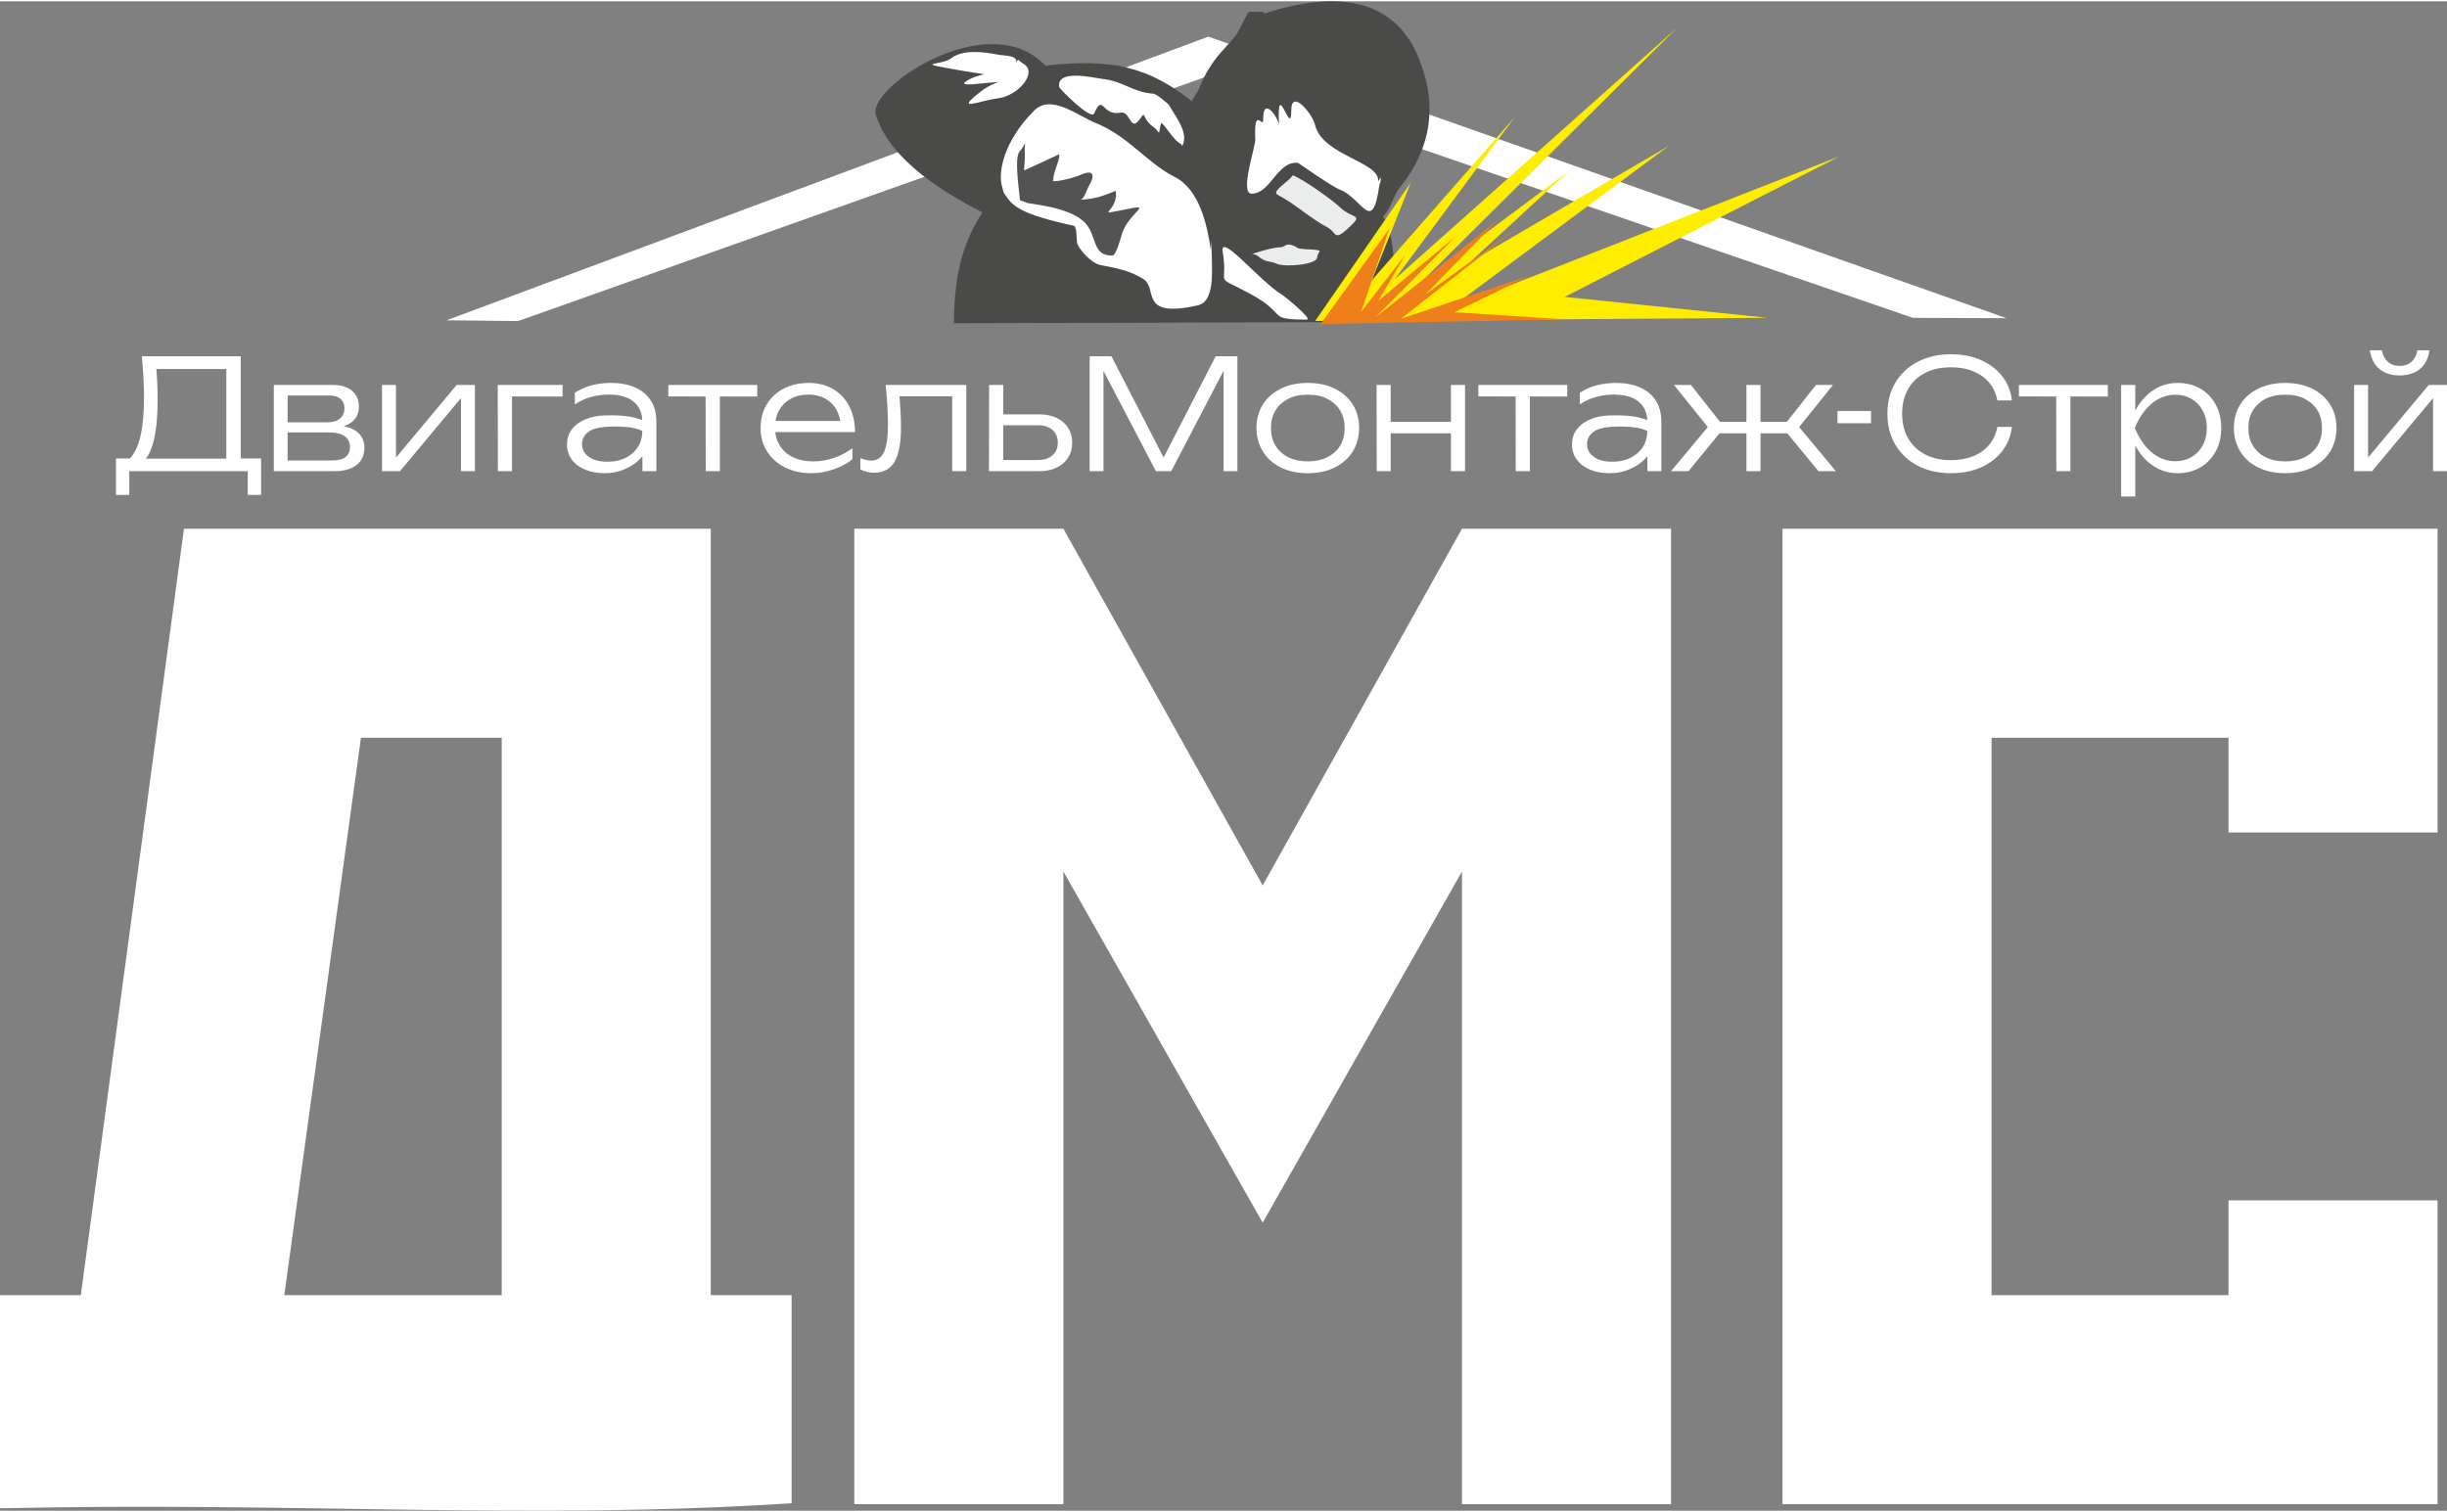 <?xml version="1.0" encoding="UTF-8"?>
<!DOCTYPE svg PUBLIC "-//W3C//DTD SVG 1.1//EN" "http://www.w3.org/Graphics/SVG/1.1/DTD/svg11.dtd">
<!-- Creator: CorelDRAW X7 -->
<svg xmlns="http://www.w3.org/2000/svg" xml:space="preserve" width="500px" height="309px" version="1.1" style="shape-rendering:geometricPrecision; text-rendering:geometricPrecision; image-rendering:optimizeQuality; fill-rule:evenodd; clip-rule:evenodd"
viewBox="0 0 3673263 2266248"
 xmlns:xlink="http://www.w3.org/1999/xlink">
 <rect x="0" y="0" width="3673263" height="2266248" fill="#808080" stroke="none"/>
 <defs>
  <style type="text/css">
   <![CDATA[
    .fil0 {fill:#FEFEFE}
    .fil2 {fill:#FEFEFE}
    .fil3 {fill:#EBECEC}
    .fil5 {fill:#FFED00}
    .fil6 {fill:#EF7F1A}
    .fil1 {fill:#4A4A48}
    .fil4 {fill:#535353}
    .fil7 {fill:#FEFEFE;fill-rule:nonzero}
   ]]>
  </style>
 </defs>
 <g id="Слой_x0020_1">
  <polygon class="fil0" points="670320,478963 1813891,53066 3012057,475808 2871522,475309 1814307,111921 777796,480118 "/>
  <path class="fil1" d="M2075703 323415c11217,-9878 14860,-29524 24871,-42805 50373,-62389 60370,-132361 21759,-211468 -39011,-71809 -115887,-85880 -225140,-50569l-189 -2614 -22868 -64 -16884 32091c-11643,18683 -38596,34833 -57619,83823 -2271,5852 -8247,11562 -10128,18430 -66027,-52051 -120299,-64655 -220357,-53664 -85834,-91718 -274393,37169 -253544,76496 22709,67742 104624,115782 159003,143956 -36980,56839 -41622,111701 -42802,166354l664374 -2003c-3605,-52655 690,-132528 -20476,-157963z"/>
  <path class="fil2" d="M1774668 217271c10851,-19953 -11232,-45641 -19819,-61480 -736,-1362 -18504,-16661 -23632,-17047 -32395,-2438 -42828,-18338 -77648,-22390 -11099,-1290 -68631,-15417 -63444,12796 335,1819 47496,50270 52455,39115 13736,-30893 10923,4558 39286,-1035 16233,-3199 14107,32569 30595,7678 7304,-11030 2427,2087 18191,13169 12804,8998 7086,17032 12193,-5098 3715,-1591 18859,27063 30213,31312l1610 2980z"/>
  <path class="fil2" d="M1526119 91897c-751,-11561 -14316,-9287 -28075,-11817 -21588,-3970 -52248,-8378 -70348,5644 -15134,11723 -64178,4699 20394,19173 50125,8578 23709,-286 999,16069 -10483,7547 26851,1845 35296,1316 28238,-1766 9489,-3595 -11759,12944 -41212,32078 -4014,14216 24968,10593 31427,-3927 60294,-38995 39192,-51684 -8682,-5220 -8503,-9699 -10667,-2238z"/>
  <path class="fil2" d="M1817531 373138c-5288,-36933 -16702,-90510 -54440,-109560 -41064,-20732 -69512,-61285 -117958,-80632 -27071,-10810 -66965,-44269 -92337,-19178 -45666,45165 -54870,92375 -48773,113771 3797,13330 950,6886 5179,13480 10560,16467 23445,28985 103609,46218 4086,6255 2650,15923 4012,25116 1142,7727 20287,31044 35563,33770 34026,6079 47900,11212 63741,20745 23123,13912 -8260,59944 81869,39657 29347,-6605 19791,-63639 20609,-98094l-1074 14707z"/>
  <path class="fil2" d="M2068853 270111c1985,-29840 -84143,-38277 -95035,-85157 -3623,-15580 -35448,-54844 -35448,-20959 0,43633 -22372,-53896 -18325,21636 -3082,-14724 -24541,-42676 -23821,-8015 325,15576 -14326,-23125 -11853,29728 511,10923 -24250,81815 -5268,81544 28662,-408 38303,-49629 69351,-46323 499,54 50268,35370 62354,39964 34199,12997 48959,68759 59606,-5156 984,-6830 1566,-447 2624,-13253l-4185 5991z"/>
  <path class="fil3" d="M1940641 261261c-6339,9926 -32773,24030 -22722,29283 27025,14127 46407,33601 75448,49389 14556,7913 7780,22714 35165,-3631 17331,-16676 1165,-10003 -16012,-26171 -12990,-12228 -55182,-42360 -71879,-48870z"/>
  <path class="fil2" d="M1924879 440893c4586,2734 46157,36989 36765,36989 -62737,0 -25886,-7374 -86961,-39736 -54895,-29086 -30224,-7435 -39248,-61788 -5159,-31065 56177,44700 89444,64535z"/>
  <path class="fil3" d="M1878446 379764c10887,-3631 32764,-10405 43934,-10509 7821,-74 7234,-8465 22247,-913 5079,2556 -220,1825 8713,3273 7049,1145 23542,534 27893,3123 204,122 -3776,5391 -3981,9832 -506,11045 -49123,15041 -60996,9435 -10573,-4990 -14950,-674 -27904,-11365 -2739,-2261 -7065,-3824 -9906,-2876z"/>
  <path class="fil4" d="M1531137 298689c-1055,-14167 -9150,-64039 -414,-73411 11625,-12469 6840,-23368 7678,9653 20,828 -1012,18473 -1280,19096 230,26 52409,-23889 52700,-24273 2650,5846 -9561,28085 -8616,38157 -6967,6334 30329,-2307 40207,-6959 17849,-8407 23912,-2244 13792,15125 -3792,6506 -6626,18103 -12379,21808 21311,-1127 33979,-5931 52002,-13302 5430,33752 -40318,38379 23537,26189 30007,-5728 -5567,8235 -14768,40321 -1589,5537 -8099,30743 -14150,30743 -30134,0 -22343,-28075 -39455,-47902 -22463,-26028 -86370,-29386 -89068,-31552 -1132,-908 -9768,-3465 -9786,-3693z"/>
  <polygon class="fil5" points="1974225,479982 2117734,272334 2059435,418649 2273992,173733 2093783,417238 2518149,39171 2137706,417167 2355138,254878 2207633,390758 2504805,217268 2175033,462309 2761515,232764 2348804,443844 2653380,475248 "/>
  <polygon class="fil6" points="1982457,484579 2085788,340993 2043303,466193 2110326,379697 2068879,449851 2185997,352248 2064716,474617 2247915,329071 2139924,439904 2279887,338308 2102787,476725 2295518,412197 2183263,466903 2348804,477560 "/>
  <path class="fil7" d="M174067 741190l0 -54758 27840 0 11043 230 134824 0 5752 -230 38423 0 0 54758 -20017 0 0 -35661 -177846 0 0 35661 -20019 0zm38883 -208216l148399 0 0 163811 -21628 0 0 -154608 9893 9893 -124699 0 9203 -6903c920,9203 1572,18406 1955,27609 383,9204 575,17870 575,25998 0,19940 -1303,37081 -3912,51423 -2606,14341 -6364,25346 -11273,33013 -4908,7671 -10813,11506 -17714,11506l-8973 -7824c7361,-7974 12767,-19518 16219,-34626 3452,-15108 5177,-34319 5177,-57634 0,-9663 -307,-19824 -920,-30484 -613,-10660 -1380,-21051 -2302,-31174z"/>
  <path id="1" class="fil7" d="M411045 705529l0 -64880 0 -64651 87888 0c12576,0 22354,2875 29335,8626 6977,5752 10468,13843 10468,24273 0,9510 -3491,17065 -10468,22663 -6981,5598 -16603,8859 -28875,9778l2070 -4371c14724,153 26000,3107 33821,8858 7823,5752 11735,13920 11735,24503 0,11043 -3950,19671 -11850,25883 -7898,6211 -18905,9318 -33014,9318l-91110 0zm20706 -6212l-8051 -9893 75003 0c9050,0 15760,-1765 20131,-5291 4372,-3529 6557,-8590 6557,-15185 0,-6750 -2645,-12042 -7936,-15877 -5292,-3832 -13537,-5751 -24733,-5751l-69714 0 0 -15185 68332 0c8436,0 14839,-1916 19211,-5751 4372,-3835 6559,-8897 6559,-15185 0,-5981 -1957,-10698 -5869,-14150 -3909,-3451 -9932,-5176 -18059,-5176l-69252 0 7821 -9663 0 58439 0 58668z"/>
  <polygon id="2" class="fil7" points="573479,705529 573479,575998 594415,575998 594415,695866 586362,694716 685523,575998 712903,575998 712903,705529 691967,705529 691967,584509 700248,585892 600396,705529 "/>
  <polygon id="3" class="fil7" points="844505,575998 844505,593483 758689,593253 768582,583589 768582,705529 747416,705529 747184,575998 "/>
  <path id="4" class="fil7" d="M964145 630755c0,-12425 -4257,-22241 -12768,-29449 -8513,-7210 -21053,-10815 -37617,-10815 -8284,0 -16795,1114 -25538,3336 -8743,2226 -17180,6020 -25308,11391l0 -17487c8128,-5215 16680,-8973 25653,-11273 8973,-2302 18598,-3452 28874,-3452 13190,0 24886,2147 35086,6442 10200,4295 18215,10774 24043,19441 5828,8667 8744,19671 8744,33016l0 73624 -20939 0 -230 -74774zm-56597 -8973c19173,-613 34243,537 45209,3452 10966,2913 16986,5330 18062,7246 1073,1916 1609,12770 1609,32556 0,3836 -1533,8243 -4601,13228 -3069,4985 -7440,9740 -13115,14265 -5675,4525 -12499,8322 -20476,11390 -7975,3066 -16871,4602 -26688,4602 -10739,0 -20361,-1727 -28874,-5177 -8514,-3452 -15223,-8437 -20131,-14957 -4909,-6518 -7364,-14224 -7364,-23121 0,-8896 2494,-16528 7479,-22893 4984,-6364 11732,-11311 20246,-14839 8513,-3529 18061,-5445 28644,-5752zm16335 16679c-19173,-76 -32327,2341 -39458,7249 -7134,4908 -10698,11273 -10698,19097 0,7974 3526,14456 10583,19441 7055,4985 16871,7323 29450,7016 14571,-307 26610,-4678 36120,-13115 9510,-8434 14265,-19403 14265,-32899 -7668,-4448 -21089,-6712 -40262,-6789z"/>
  <path id="5" class="fil7" d="M1059167 583359l21396 -229 0 122399 -21166 0 -230 -122170zm-55907 -7361l133442 0 0 17485 -133442 -230 0 -17255z"/>
  <path id="6" class="fil7" d="M1217917 708521c-14878,0 -28029,-2877 -39458,-8629 -11426,-5751 -20399,-13728 -26917,-23928 -6518,-10199 -9778,-21973 -9778,-35315 0,-13499 3068,-25308 9203,-35431 6135,-10126 14648,-18023 25538,-23698 10889,-5675 23391,-8514 37503,-8514 13958,0 26150,3069 36580,9204 10430,6134 18522,14763 24273,25882 5751,11120 8628,24043 8628,38768l-125621 0 0 -16794 116648 0 -12422 7591c-463,-9664 -2762,-18024 -6904,-25078 -4142,-7055 -9740,-12502 -16794,-16334 -7058,-3836 -15262,-5754 -24618,-5754 -10123,0 -18943,2033 -26460,6098 -7515,4066 -13384,9779 -17599,17140 -4219,7363 -6329,16030 -6329,26000 0,10429 2378,19479 7133,27147 4755,7670 11427,13575 20017,17717 8590,4141 18713,6211 30369,6211 10583,0 20974,-1763 31174,-5291 10202,-3529 19365,-8361 27495,-14495l0 16564c-7977,6444 -17484,11544 -28530,15300 -11043,3758 -22086,5639 -33131,5639z"/>
  <path id="7" class="fil7" d="M1329503 575998l121020 0 0 129531 -21166 0 0 -122170 9663 9664 -98474 0 8973 -7361c920,9660 1651,19132 2188,28412 536,9280 804,17525 804,24732 0,24082 -3222,41607 -9663,52573 -6441,10966 -16720,16449 -30829,16449 -3682,0 -7249,-421 -10700,-1264 -3450,-844 -6710,-2108 -9779,-3797l0 -16795c2762,1074 5486,1955 8169,2648 2685,689 5253,1034 7708,1034 8895,0 15377,-4218 19442,-12655 4062,-8437 6096,-22162 6096,-41182 0,-7824 -268,-16835 -805,-27035 -536,-10200 -1420,-21128 -2647,-32784z"/>
  <path id="8" class="fil7" d="M1484571 705529l233 -129531 21166 0 0 122860 -8514 -10124 60509 0c9203,0 16490,-2340 21858,-7018 5368,-4678 8054,-11005 8054,-18982 0,-8127 -2686,-14533 -8054,-19211 -5368,-4678 -12655,-7016 -21858,-7016l-58899 0 0 -16334 60741 0c10123,0 18866,1762 26227,5291 7364,3526 13116,8473 17257,14840 4142,6364 6212,13843 6212,22430 0,8590 -2070,16107 -6212,22549 -4141,6441 -9931,11426 -17371,14954 -7438,3529 -16143,5292 -26113,5292l-75236 0z"/>
  <polygon id="9" class="fil7" points="1857523,532974 1857523,705529 1836814,705529 1836814,538036 1845328,538266 1758129,705529 1735124,705529 1647925,538495 1656439,538266 1656439,705529 1635730,705529 1635730,532974 1668401,532974 1753528,698165 1739955,698165 1824852,532974 "/>
  <path id="10" class="fil7" d="M1963128 708521c-15185,0 -28606,-2839 -40265,-8514 -11656,-5674 -20668,-13651 -27032,-23928 -6365,-10276 -9625,-22088 -9778,-35430 153,-13499 3413,-25308 9778,-35431 6364,-10126 15376,-18023 27032,-23698 11659,-5675 25080,-8514 40265,-8514 15338,0 28798,2839 40377,8514 11580,5675 20591,13572 27033,23698 6443,10123 9663,21932 9663,35431 0,13342 -3220,25154 -9663,35430 -6442,10277 -15453,18254 -27033,23928 -11579,5675 -25039,8514 -40377,8514zm0 -17717c11349,0 21128,-2070 29334,-6211 8205,-4142 14610,-9932 19212,-17372 4599,-7438 6824,-16296 6671,-26572 153,-10123 -2072,-18905 -6671,-26345 -4602,-7438 -11007,-13266 -19212,-17485 -8206,-4218 -17985,-6249 -29334,-6096 -11199,-153 -20939,1878 -29219,6096 -8284,4219 -14687,10047 -19212,17485 -4525,7440 -6789,16222 -6789,26345 0,10276 2264,19134 6789,26572 4525,7440 10928,13230 19212,17372 8280,4141 18020,6211 29219,6211z"/>
  <path id="11" class="fil7" d="M2066428 575998l21169 0 0 129531 -20936 0 -233 -129531zm111587 0l21168 0 0 129531 -21168 0 0 -129531zm-99621 55447l109514 0 0 17255 -109514 0 0 -17255z"/>
  <path id="12" class="fil7" d="M2275106 583359l21396 -229 0 122399 -21166 0 -230 -122170zm-55907 -7361l133443 0 0 17485 -133443 -230 0 -17255z"/>
  <path id="13" class="fil7" d="M2472739 630755c0,-12425 -4257,-22241 -12768,-29449 -8513,-7210 -21053,-10815 -37618,-10815 -8283,0 -16794,1114 -25537,3336 -8744,2226 -17180,6020 -25308,11391l0 -17487c8128,-5215 16679,-8973 25653,-11273 8973,-2302 18598,-3452 28874,-3452 13189,0 24886,2147 35086,6442 10200,4295 18215,10774 24043,19441 5828,8667 8743,19671 8743,33016l0 73624 -20938 0 -230 -74774zm-56597 -8973c19173,-613 34243,537 45209,3452 10966,2913 16986,5330 18061,7246 1074,1916 1610,12770 1610,32556 0,3836 -1533,8243 -4601,13228 -3069,4985 -7441,9740 -13115,14265 -5675,4525 -12500,8322 -20477,11390 -7974,3066 -16871,4602 -26687,4602 -10739,0 -20361,-1727 -28875,-5177 -8513,-3452 -15222,-8437 -20131,-14957 -4908,-6518 -7363,-14224 -7363,-23121 0,-8896 2493,-16528 7478,-22893 4985,-6364 11733,-11311 20246,-14839 8514,-3529 18062,-5445 28645,-5752zm16334 16679c-19173,-76 -32326,2341 -39457,7249 -7134,4908 -10698,11273 -10698,19097 0,7974 3526,14456 10583,19441 7054,4985 16871,7323 29449,7016 14572,-307 26611,-4678 36121,-13115 9510,-8434 14265,-19403 14265,-32899 -7668,-4448 -21090,-6712 -40263,-6789z"/>
  <path id="14" class="fil7" d="M2621598 705529l0 -129531 21166 0 0 129531 -21166 0zm108134 0l-54067 -65800 50386 -63731 25540 0 -50848 63268 55217 66263 -26228 0zm-221330 0l55217 -66263 -50845 -63268 25537 0 50156 63731 -53837 65800 -26228 0zm187969 -56829l-128380 0 0 -17255 128380 0 0 17255z"/>
  <polygon id="15" class="fil7" points="2758262,615111 2808648,615111 2808648,633515 2758262,633515 "/>
  <path id="16" class="fil7" d="M3020085 639036c-1533,13652 -6365,25732 -14492,36239 -8130,10506 -18752,18674 -31867,24502 -13115,5828 -28108,8744 -44979,8744 -19019,0 -35699,-3759 -50040,-11276 -14342,-7514 -25502,-17982 -33476,-31404 -7977,-13421 -11966,-28951 -11966,-46591 0,-17791 3989,-33358 11966,-46703 7974,-13345 19134,-23775 33476,-31292 14341,-7514 31021,-11273 50040,-11273 16871,0 31864,2915 44979,8743 13115,5828 23737,13920 31867,24273 8127,10353 12959,22431 14492,36236l-21856 0c-1840,-10123 -5828,-18905 -11963,-26343 -6137,-7440 -14111,-13191 -23928,-17256 -9816,-4063 -21091,-6097 -33821,-6097 -14878,0 -27801,2839 -38767,8514 -10967,5675 -19442,13728 -25423,24158 -5984,10429 -8973,22775 -8973,37040 0,14112 2989,26383 8973,36813 5981,10430 14456,18522 25423,24273 10966,5751 23889,8628 38767,8628 12730,0 24005,-2033 33821,-6098 9817,-4063 17791,-9817 23928,-17255 6135,-7440 10123,-16296 11963,-26575l21856 0z"/>
  <path id="17" class="fil7" d="M3086577 583359l21396 -229 0 122399 -21166 0 -230 -122170zm-55907 -7361l133443 0 0 17485 -133443 -230 0 -17255z"/>
  <path id="18" class="fil7" d="M3184129 575998l21166 0 0 49006 -1150 4139 0 20939 1150 6671 0 86739 -21166 0 0 -167494zm11273 64651c3375,-13499 8551,-25308 15529,-35431 6978,-10126 15415,-18023 25308,-23698 9893,-5675 20821,-8514 32786,-8514 12729,0 24005,2839 33821,8514 9817,5675 17523,13572 23123,23698 5598,10123 8396,21932 8396,35431 0,13342 -2798,25116 -8396,35315 -5600,10200 -13306,18177 -23123,23928 -9816,5752 -21092,8629 -33821,8629 -11965,0 -22893,-2839 -32786,-8514 -9893,-5674 -18330,-13613 -25308,-23813 -6978,-10199 -12154,-22047 -15529,-35545zm117337 0c0,-9817 -2033,-18484 -6096,-26000 -4065,-7515 -9663,-13381 -16797,-17600 -7131,-4218 -15223,-6326 -24273,-6326 -9203,0 -17675,2108 -25422,6326 -7747,4219 -14610,10085 -20591,17600 -5982,7516 -10967,16183 -14955,26000 3988,9816 8973,18483 14955,25997 5981,7517 12844,13383 20591,17602 7747,4218 16219,6326 25422,6326 9050,0 17142,-2108 24273,-6326 7134,-4219 12732,-10085 16797,-17602 4063,-7514 6096,-16181 6096,-25997z"/>
  <path id="19" class="fil7" d="M3430307 708521c-15185,0 -28606,-2839 -40265,-8514 -11656,-5674 -20668,-13651 -27032,-23928 -6365,-10276 -9625,-22088 -9778,-35430 153,-13499 3413,-25308 9778,-35431 6364,-10126 15376,-18023 27032,-23698 11659,-5675 25080,-8514 40265,-8514 15338,0 28798,2839 40377,8514 11580,5675 20591,13572 27033,23698 6444,10123 9663,21932 9663,35431 0,13342 -3219,25154 -9663,35430 -6442,10277 -15453,18254 -27033,23928 -11579,5675 -25039,8514 -40377,8514zm0 -17717c11350,0 21128,-2070 29334,-6211 8205,-4142 14610,-9932 19212,-17372 4599,-7438 6824,-16296 6671,-26572 153,-10123 -2072,-18905 -6671,-26345 -4602,-7438 -11007,-13266 -19212,-17485 -8206,-4218 -17984,-6249 -29334,-6096 -11199,-153 -20939,1878 -29219,6096 -8284,4219 -14687,10047 -19212,17485 -4525,7440 -6789,16222 -6789,26345 0,10276 2264,19134 6789,26572 4525,7440 10928,13230 19212,17372 8280,4141 18020,6211 29219,6211z"/>
  <path id="20" class="fil7" d="M3533840 705529l0 -129531 20936 0 0 119868 -8054 -1150 99162 -118718 27379 0 0 129531 -20936 0 0 -121020 8281 1383 -99851 119637 -26917 0zm68329 -143795c-12576,0 -22737,-3261 -30484,-9779 -7744,-6520 -12461,-15838 -14150,-27954l17947 0c1380,7514 4410,13306 9088,17369 4679,4065 10545,6099 17599,6099 7211,0 13115,-2034 17717,-6099 4602,-4063 7594,-9855 8973,-17369l17947 0c-1536,12116 -6214,21434 -14035,27954 -7823,6518 -18023,9779 -30602,9779z"/>
  <path class="fil7" d="M276157 791897l790816 0 0 1150655 121341 0 0 312449c-397945,25857 -735568,-2382 -1188314,7621l0 -320070 121341 0 154816 -1150655zm150632 1150655l326368 0 0 -836840 -211302 0 -115066 836840zm855671 -1150655l313815 0 299170 535577 299170 -535577 313815 0 0 1464471 -313815 0 0 -949814 -299170 527210 -299170 -527210 0 949814 -313815 0 0 -1150656 0 -313815zm1393338 0l983287 0 0 456077 -313815 0 0 -142262 -355657 0 0 836840 355657 0 0 -142262 313815 0 0 456078 -983287 0 0 -1464471z"/>
 </g>
</svg>
